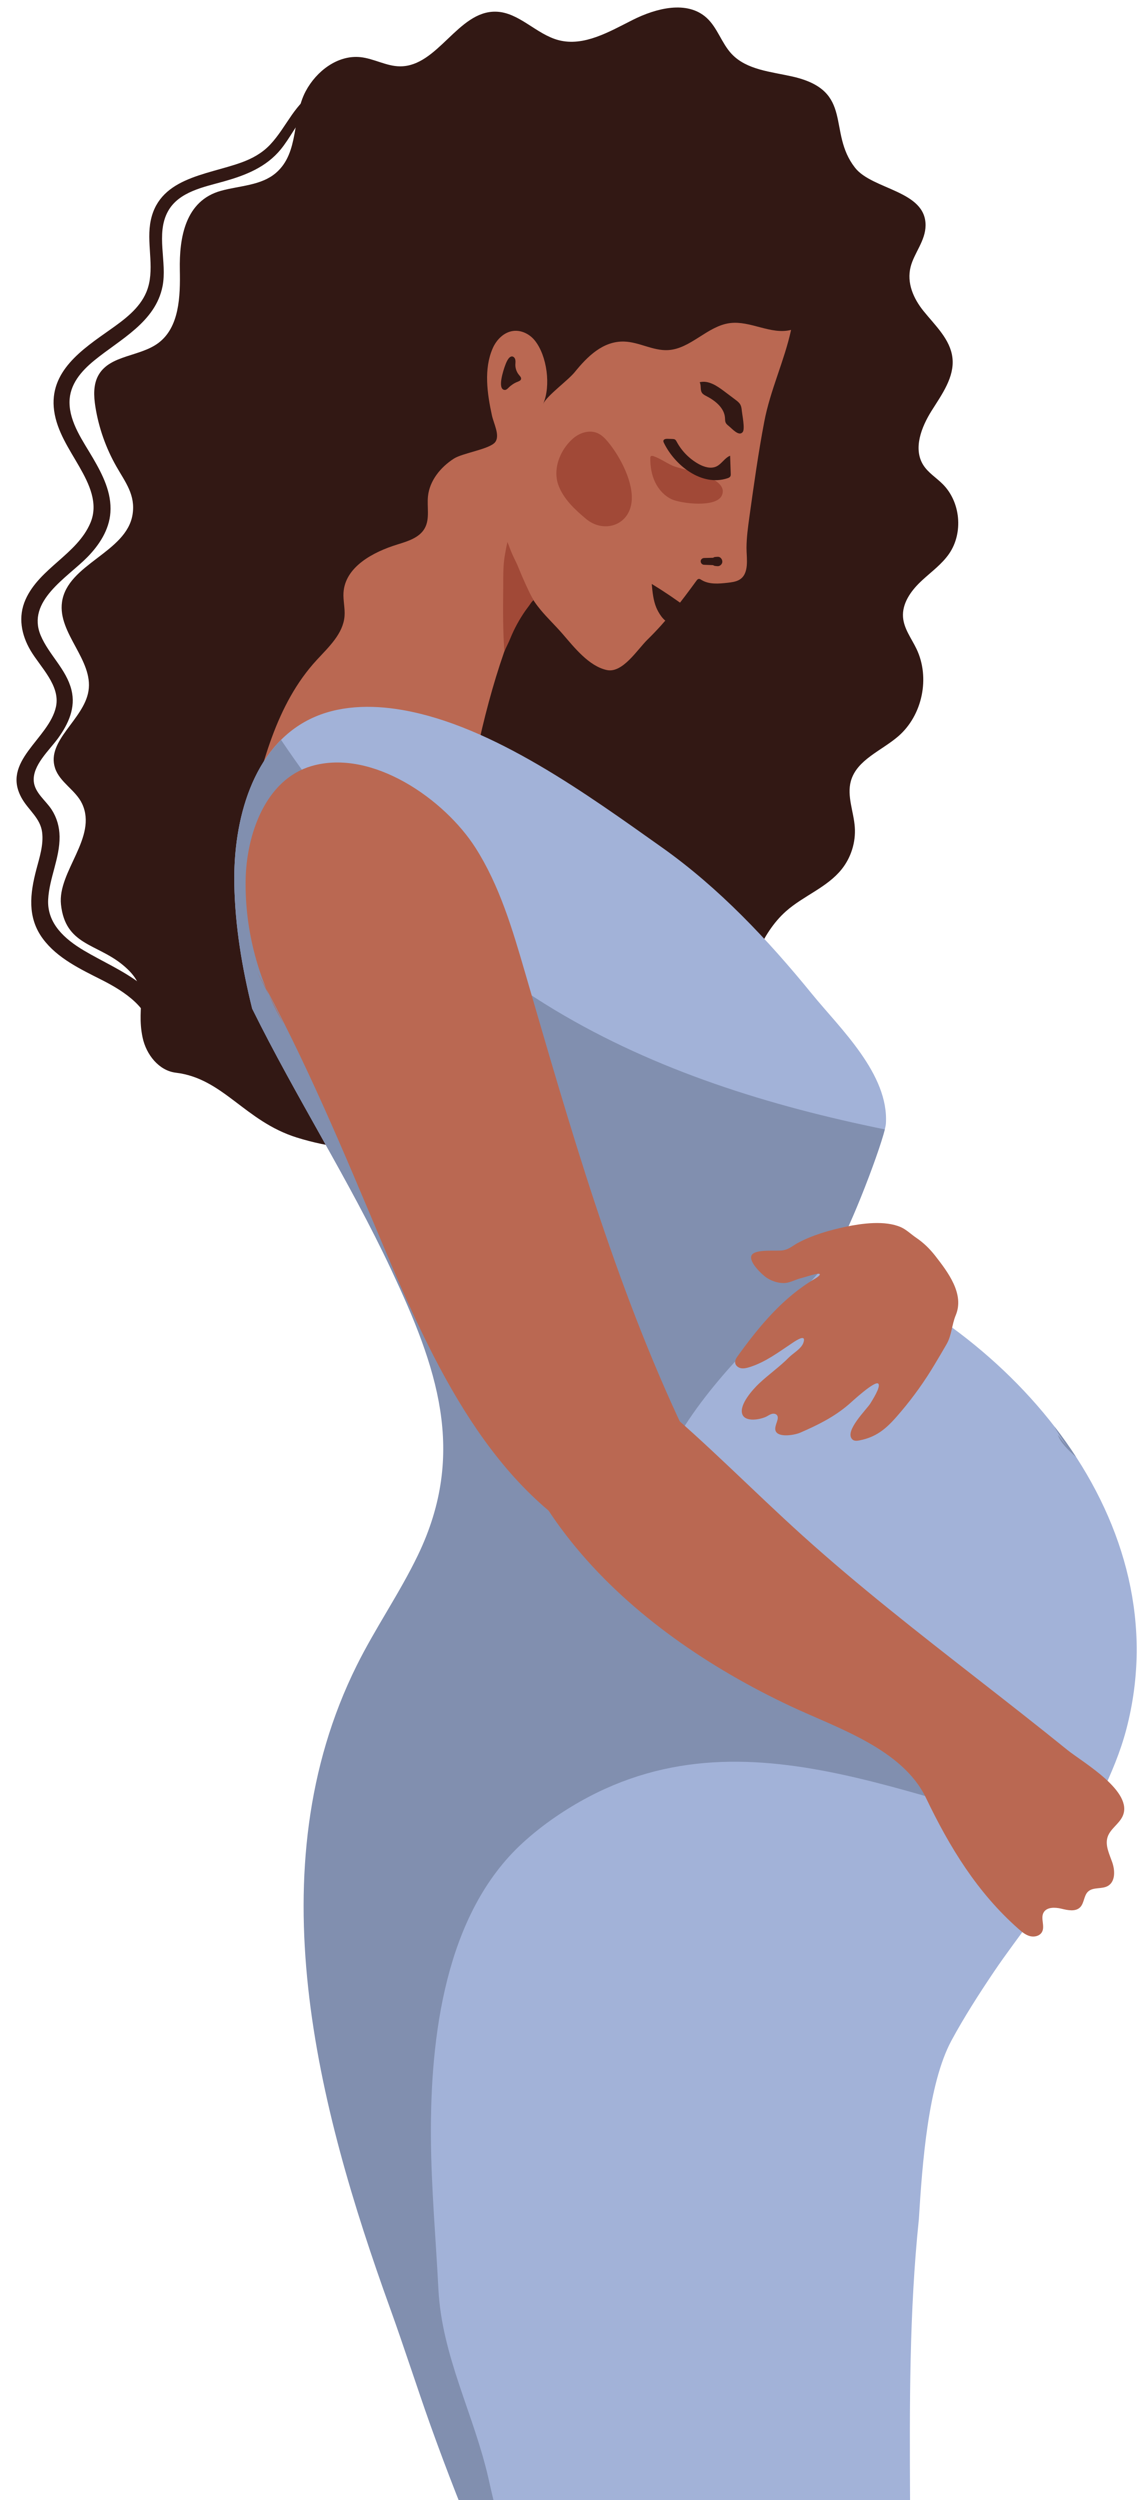 <?xml version="1.0" encoding="UTF-8" standalone="no"?><svg xmlns="http://www.w3.org/2000/svg" xmlns:xlink="http://www.w3.org/1999/xlink" fill="#000000" height="498.9" preserveAspectRatio="xMidYMid meet" version="1" viewBox="-3.3 -1.5 227.0 498.9" width="227" zoomAndPan="magnify"><defs><clipPath id="a"><path d="M 43 139 L 223.641 139 L 223.641 497.441 L 43 497.441 Z M 43 139"/></clipPath><clipPath id="b"><path d="M 43 146 L 215 146 L 215 497.441 L 43 497.441 Z M 43 146"/></clipPath></defs><g><g id="change1_1"><path d="M 180.91 114.195 C 182.738 112.523 184.773 111.039 186.18 109.008 C 189.055 104.848 188.488 98.66 184.906 95.094 C 183.621 93.812 182 92.832 181.031 91.297 C 178.977 88.031 180.641 83.734 182.691 80.469 C 184.746 77.199 187.281 73.762 186.855 69.926 C 186.445 66.215 183.41 63.457 181.07 60.551 C 179.066 58.059 177.691 54.953 178.504 51.75 C 179.211 48.973 181.469 46.562 181.488 43.473 C 181.543 36.504 170.863 36.379 167.41 31.973 C 161.77 24.773 167.379 16.613 154.926 13.777 C 150.641 12.801 145.789 12.469 142.773 9.266 C 140.758 7.121 139.941 4.012 137.754 2.039 C 133.867 -1.469 127.695 0.125 123.02 2.473 C 118.34 4.824 113.297 7.832 108.23 6.516 C 103.73 5.344 100.305 0.91 95.656 0.828 C 88.117 0.695 84.105 11.781 76.566 11.738 C 73.852 11.727 71.359 10.184 68.656 9.902 C 64.129 9.434 59.867 12.684 57.73 16.703 C 54.938 21.953 56.508 28.922 51.801 32.992 C 48.867 35.527 44.609 35.535 40.867 36.559 C 33.648 38.527 32.477 45.965 32.602 52.363 C 32.707 57.652 32.531 63.828 28.273 66.973 C 24.609 69.676 18.754 69.332 16.426 73.242 C 15.289 75.145 15.398 77.527 15.75 79.715 C 16.414 83.867 17.84 87.898 19.918 91.555 C 21.711 94.715 23.801 97.266 23.16 101.195 C 21.922 108.781 10.141 111.035 9.078 118.645 C 8.207 124.875 15.359 130.176 14.363 136.383 C 13.445 142.086 5.895 146.273 7.688 151.762 C 8.617 154.613 11.816 156.156 13.09 158.875 C 16.234 165.574 8.164 172.426 8.875 178.996 C 9.746 187.09 15.953 186.746 21.156 191 C 27.141 195.895 23.707 198.773 25.184 205.598 C 25.906 208.938 28.418 212.145 31.812 212.551 C 41.277 213.688 45.555 222.219 55.926 225.477 C 68.941 229.559 82.262 228.094 95.086 223.863 C 105.383 220.469 115.469 216.859 125.312 212.305 C 129.129 210.535 133.297 210.414 136.699 207.758 C 139.836 205.305 142.117 201.75 143.754 198.164 C 146.605 191.934 148.496 184.887 153.621 180.336 C 157.109 177.242 161.832 175.59 164.742 171.949 C 166.617 169.605 167.57 166.547 167.359 163.555 C 167.145 160.461 165.746 157.348 166.574 154.359 C 167.766 150.086 172.703 148.312 176.055 145.406 C 180.871 141.227 182.43 133.727 179.676 127.977 C 178.676 125.895 177.156 123.953 176.988 121.648 C 176.789 118.965 178.492 116.508 180.434 114.645 C 180.59 114.492 180.75 114.344 180.91 114.195" fill="#321814"/></g><g id="change1_2"><path d="M 65.797 14.875 C 61.086 14.469 57.52 17.797 54.984 21.406 C 53.574 23.422 52.316 25.582 50.617 27.379 C 49.012 29.074 47.023 30.16 44.844 30.941 C 37.777 33.484 28.062 33.984 26.672 43.191 C 25.996 47.672 27.715 52.484 25.918 56.793 C 24.547 60.07 21.516 62.281 18.707 64.266 C 13.141 68.195 6.441 72.617 7.504 80.441 C 8.066 84.582 10.527 88.109 12.551 91.652 C 14.477 95.027 16.395 98.938 14.758 102.816 C 12.105 109.113 4.586 111.859 1.797 118.137 C 0.27 121.57 0.941 125.145 2.797 128.301 C 4.738 131.598 8.766 135.281 7.883 139.488 C 6.516 146.004 -3.316 150.438 1.156 157.977 C 2.492 160.23 4.762 161.816 5.109 164.566 C 5.426 167.043 4.594 169.578 3.969 171.945 C 2.695 176.77 2.094 181.539 5.25 185.809 C 8.156 189.738 12.832 191.918 17.074 194.066 C 21.391 196.254 27.27 199.91 26.855 205.48 C 26.684 207.801 30.281 208.309 30.445 205.984 C 31.16 195.93 20.445 192.336 13.438 188.16 C 9.66 185.914 6.074 182.785 6.316 178 C 6.535 173.715 8.652 169.746 8.594 165.422 C 8.566 163.488 8.055 161.66 7 160.035 C 5.844 158.254 3.676 156.715 3.449 154.473 C 3.121 151.238 6.578 148.184 8.301 145.797 C 10.355 142.953 11.852 139.723 10.965 136.164 C 9.926 132.008 6.457 129.16 4.828 125.301 C 1.93 118.422 10.121 113.777 14.156 109.66 C 16.52 107.246 18.504 104.223 18.742 100.762 C 19.016 96.816 17.199 93.238 15.273 89.93 C 13.305 86.551 10.578 82.844 10.578 78.766 C 10.582 75.211 12.93 72.547 15.527 70.422 C 20.691 66.199 27.738 62.785 29.152 55.621 C 30.102 50.801 27.766 45.215 30.211 40.711 C 32.367 36.734 37.43 35.82 41.402 34.699 C 45.742 33.477 49.855 31.863 52.781 28.273 C 56.207 24.066 58.918 16.211 65.547 16.672 C 66.703 16.75 66.965 14.977 65.797 14.875" fill="#321814"/></g><g id="change2_1"><path d="M 104.664 120.234 C 106.008 121.848 107.539 123.281 109.059 125.039 C 111.336 127.672 114.281 131.438 117.855 132.203 C 121.008 132.883 123.965 128.086 125.969 126.129 C 129.754 122.43 132.652 118.613 135.742 114.379 C 135.859 114.219 135.992 114.051 136.188 114.02 C 136.383 113.984 136.566 114.109 136.734 114.215 C 138.25 115.156 140.18 114.988 141.949 114.789 C 142.727 114.699 143.52 114.605 144.211 114.242 C 146.387 113.086 145.734 109.875 145.738 107.852 C 145.746 105.738 146.039 103.641 146.328 101.551 C 147.211 95.23 148.09 88.91 149.285 82.641 C 150.496 76.289 153.309 70.473 154.637 64.328 C 150.633 65.359 146.523 62.441 142.426 62.973 C 137.914 63.551 134.594 68.121 130.055 68.363 C 127.078 68.52 124.297 66.746 121.316 66.656 C 117.059 66.531 113.938 69.684 111.457 72.738 C 110.055 74.465 105.895 77.422 105.145 79.102 C 106.699 75.547 105.949 69.488 103.445 66.41 C 102.41 65.141 100.758 64.324 99.133 64.543 C 97.305 64.785 95.836 66.273 95.086 67.961 C 93.238 72.141 93.98 77.078 94.91 81.387 C 95.258 82.996 96.566 85.402 95.57 86.715 C 94.488 88.137 89.094 88.875 87.312 90.016 C 84.664 91.715 82.469 94.402 82.145 97.531 C 81.922 99.672 82.547 101.996 81.512 103.883 C 80.473 105.777 78.164 106.492 76.098 107.129 C 71.176 108.633 65.617 111.605 65.281 116.738 C 65.18 118.305 65.609 119.871 65.488 121.438 C 65.215 124.957 62.324 127.605 59.93 130.203 C 51.715 139.113 48.922 151.418 46.141 162.82 C 49.801 160.273 53.27 158.066 57.477 156.609 C 61.945 155.066 66.445 153.543 71.113 152.801 C 77.895 151.719 84.941 152.336 91.43 154.586 C 90.73 154.344 92.262 146.832 92.398 146.23 C 93.168 142.82 94.02 139.434 94.984 136.074 C 96.895 129.434 99.242 122.898 102.316 116.703 C 102.984 118.051 103.785 119.18 104.664 120.234" fill="#ba6852"/></g><g id="change3_1"><path d="M 107.793 93.438 C 107.609 90.672 109.031 87.809 111.098 86.004 C 112.426 84.844 114.375 84.219 115.988 84.926 C 116.836 85.297 117.504 85.984 118.094 86.695 C 120.516 89.605 123.375 94.965 122.758 98.941 C 122.051 103.492 117.105 104.883 113.711 102.051 C 111.449 100.16 109.191 98.059 108.176 95.289 C 107.961 94.699 107.836 94.074 107.793 93.438" fill="#a14937"/></g><g id="change1_3"><path d="M 142.195 83.508 C 141.953 83.312 141.699 83.109 141.574 82.824 C 141.445 82.535 141.469 82.207 141.445 81.891 C 141.312 79.906 139.516 78.461 137.746 77.547 C 137.406 77.371 137.043 77.191 136.836 76.867 C 136.441 76.262 136.742 75.402 136.387 74.773 C 138.125 74.34 139.828 75.48 141.262 76.559 C 142.02 77.125 142.773 77.695 143.527 78.262 C 143.906 78.547 144.297 78.844 144.52 79.266 C 144.715 79.629 144.762 80.047 144.801 80.457 C 144.875 81.242 145.469 84.086 144.988 84.703 C 144.238 85.672 142.883 84.059 142.195 83.508" fill="#321814"/></g><g id="change3_2"><path d="M 130.836 98.141 C 129.352 97.461 128.188 96.176 127.484 94.699 C 126.781 93.223 126.516 91.562 126.531 89.93 C 126.531 89.793 126.543 89.641 126.641 89.547 C 126.773 89.414 126.996 89.461 127.172 89.523 C 128.492 89.992 129.652 90.812 130.918 91.406 C 132.852 92.312 142.312 93.605 140.852 97.285 C 139.816 99.898 132.652 98.969 130.836 98.141" fill="#a14937"/></g><g id="change1_4"><path d="M 129.242 86.863 C 129.18 86.734 129.117 86.594 129.145 86.449 C 129.207 86.117 129.648 86.051 129.988 86.062 C 130.309 86.074 130.625 86.086 130.941 86.094 C 131.113 86.102 131.297 86.109 131.445 86.195 C 131.617 86.297 131.719 86.488 131.812 86.664 C 132.809 88.516 134.344 90.07 136.18 91.09 C 137.27 91.695 138.621 92.105 139.746 91.57 C 140.793 91.066 141.387 89.859 142.469 89.438 C 142.508 90.629 142.551 91.82 142.59 93.012 C 142.598 93.199 142.602 93.406 142.504 93.57 C 142.387 93.766 142.156 93.859 141.941 93.93 C 136.754 95.641 131.406 91.332 129.242 86.863" fill="#321814"/></g><g id="change1_5"><path d="M 153.711 61.348 C 153.832 61.312 153.785 61.121 153.66 61.152 C 153.535 61.184 153.586 61.379 153.711 61.348" fill="#321814"/></g><g id="change3_3"><path d="M 97.164 116.016 C 97.117 120.277 97.102 124.238 97.395 128.492 C 97.809 127.52 98.215 126.816 98.605 125.84 C 99.371 123.945 100.402 122.078 101.566 120.398 C 101.82 120.035 102.094 119.691 102.348 119.336 C 102.617 118.953 102.855 118.566 103.207 118.254 C 103.191 118.266 102.508 116.934 102.453 116.824 C 102.184 116.266 101.918 115.703 101.66 115.137 C 101.145 114.008 100.652 112.863 100.188 111.711 C 99.895 110.977 99.523 110.273 99.191 109.559 C 98.84 108.797 98.512 108.02 98.242 107.223 C 98.195 107.09 97.996 106.723 98.031 106.594 C 98 106.715 97.969 106.836 97.941 106.957 C 97.773 107.668 97.656 108.398 97.523 109.117 C 97.383 109.871 97.297 110.637 97.246 111.406 C 97.148 112.941 97.18 114.48 97.164 116.016" fill="#a14937"/></g><g id="change1_6"><path d="M 137.258 111.199 C 137.969 111.227 138.68 111.254 139.391 111.281 C 139.18 111.156 138.973 111.031 138.762 110.906 C 138.875 111.062 138.973 111.219 139.148 111.324 C 139.309 111.418 139.473 111.438 139.648 111.453 C 139.754 111.465 139.859 111.469 139.961 111.477 C 140.449 111.512 140.93 111.047 140.914 110.559 C 140.902 110.082 140.52 109.574 139.996 109.605 C 139.895 109.609 139.789 109.613 139.684 109.621 C 139.5 109.633 139.324 109.641 139.16 109.742 C 138.992 109.852 138.887 109.996 138.766 110.156 C 138.984 110.035 139.203 109.914 139.422 109.789 C 138.707 109.809 137.996 109.824 137.281 109.844 C 136.93 109.852 136.582 110.129 136.59 110.508 C 136.602 110.883 136.879 111.184 137.258 111.199" fill="#321814"/></g><g id="change1_7"><path d="M 97.508 71.539 C 97.281 72.18 95.891 76.176 97.449 76.309 C 97.77 76.336 98.031 76.066 98.262 75.836 C 98.766 75.336 99.375 74.938 100.039 74.68 C 100.316 74.57 100.648 74.445 100.723 74.156 C 100.801 73.848 100.535 73.57 100.328 73.328 C 99.848 72.762 99.578 72.02 99.59 71.273 C 99.594 70.934 99.656 70.586 99.574 70.254 C 99.496 69.922 99.215 69.602 98.875 69.625 C 98.172 69.676 97.699 71.012 97.508 71.539" fill="#321814"/></g><g id="change1_8"><path d="M 127.734 119.754 C 127.117 118.266 126.969 116.633 126.82 115.023 C 129.289 116.523 131.68 118.145 133.992 119.871 C 133.055 120.969 131.855 123.027 130.391 122.766 C 129.203 122.555 128.141 120.73 127.734 119.754" fill="#321814"/></g><g clip-path="url(#a)" id="change4_1"><path d="M 161.953 249.863 C 163.941 250.605 173.363 225.852 173.566 222.738 C 174.207 212.844 164.41 203.711 158.844 196.879 C 150.016 186.035 140.266 175.672 128.809 167.562 C 114.012 157.086 95.086 143.266 76.949 140.156 C 70.762 139.094 64.148 139.23 58.523 142.02 C 47.113 147.68 43.242 162.176 43.477 174.906 C 43.629 183.309 45.023 191.598 47.043 199.766 C 55.746 217.398 66.441 234.008 74.805 251.832 C 82.457 268.148 90.367 287.285 87.676 305.711 C 88.246 318.16 82.953 330.281 78.227 341.508 C 72.957 354.02 70.898 364.777 69.508 378.344 C 65.836 414.109 70.594 448.777 82.648 482.441 C 84.309 487.078 86.039 491.688 87.836 496.273 C 87.988 496.664 88.148 497.051 88.301 497.438 L 178.391 497.438 C 178.297 478.684 178.215 459.898 180.152 441.301 C 180.82 430.375 181.98 414.348 186.66 405.668 C 189.137 401.082 192.152 396.379 195.082 392.031 C 200.152 384.504 206.223 377.562 210.18 369.328 C 214.191 360.973 219.188 352.648 221.57 343.566 C 232.434 302.148 198.672 263.691 161.953 249.863" fill="#a2b2d8"/></g><g id="change5_2"><path d="M 211.551 289.254 C 210.203 287.176 208.762 285.145 207.234 283.172 C 207.426 283.543 207.621 283.91 207.836 284.258 C 208.465 285.273 209.121 286.27 209.816 287.242 C 209.18 286.438 208.547 285.629 207.91 284.82 C 208.352 286.27 209.926 287.832 211.551 289.254" fill="#818faf"/></g><g clip-path="url(#b)" id="change5_1"><path d="M 196.48 346.398 C 188.961 340.414 180.797 335.285 173.277 329.305 C 159.168 318.082 145.473 307.262 133.953 293.18 C 132.742 291.699 131.5 290.055 131.426 288.145 C 131.352 286.336 132.344 284.676 133.32 283.152 C 141.742 270.055 153.328 260.906 162.82 249.281 C 165.574 245.906 172.09 228.938 173.352 223.863 C 150.387 219.199 127.668 212.172 107.496 200.055 C 85.086 186.59 67.305 167.605 52.812 146.137 C 45.793 153.133 43.285 164.594 43.477 174.906 C 43.629 183.309 45.023 191.598 47.043 199.766 C 55.746 217.398 66.441 234.008 74.805 251.832 C 83.895 271.211 90.004 288.277 80.152 308.785 C 76.508 316.363 71.656 323.309 67.914 330.84 C 47.695 371.535 60.078 418.918 74.586 459.121 C 77.379 466.859 79.875 474.695 82.648 482.441 C 84.309 487.078 86.039 491.688 87.836 496.273 C 87.988 496.664 88.148 497.051 88.301 497.438 L 95.238 497.438 C 94.863 495.941 94.539 494.441 94.195 492.941 C 91.266 480.141 84.91 468.633 84.227 455.273 C 83.719 445.324 82.797 435.066 82.73 425.016 C 82.602 405.117 85.492 380.418 101.102 366.191 C 103.09 364.379 105.242 362.672 107.566 361.078 C 142.734 336.988 178.312 358.812 214.836 365.699 C 211.648 365.098 200.168 349.328 196.48 346.398" fill="#818faf"/></g><g id="change2_2"><path d="M 53.34 202.809 C 48.293 194.262 45.633 184.316 45.734 174.391 C 45.832 164.902 49.789 154.004 58.906 151.359 C 71.047 147.844 85.473 158.023 91.629 167.672 C 96.449 175.223 99.016 183.957 101.523 192.555 C 110.43 223.109 119.355 254.613 133.238 283.895 C 139.234 296.539 137.879 317.449 118.199 307.793 C 94.961 296.391 83.137 270.602 73.082 246.746 C 65.242 228.145 57.668 209.871 47.965 192.312 L 53.34 202.809" fill="#ba6852"/></g><g id="change2_3"><path d="M 181.641 247.117 C 181.008 246.516 180.328 245.965 179.598 245.473 C 178.613 244.805 177.652 243.855 176.562 243.375 C 173.398 241.984 168.801 242.609 165.543 243.293 C 162.359 243.961 158.855 244.965 155.98 246.52 C 154.93 247.09 154.301 247.75 153.074 247.984 C 151.77 248.234 147.41 247.641 146.742 249.012 C 146.121 250.281 148.852 252.867 149.766 253.469 C 150.836 254.172 152.309 254.656 153.602 254.496 C 154.605 254.371 155.602 253.805 156.605 253.551 C 157.539 253.312 158.457 252.988 159.395 252.77 C 160.941 252.406 160.438 253.055 159.426 253.645 C 153.074 257.355 148.277 263.133 144.035 269.02 C 143.727 269.445 143.402 269.934 143.48 270.461 C 143.562 271.02 144.105 271.426 144.668 271.523 C 145.227 271.617 145.801 271.469 146.344 271.301 C 149.516 270.312 152.148 268.305 154.883 266.488 C 155.668 265.969 157.75 264.555 157.09 266.449 C 156.676 267.641 155.047 268.516 154.191 269.379 C 152.344 271.246 150.176 272.75 148.266 274.551 C 147.047 275.695 144.227 278.789 144.895 280.684 C 145.492 282.367 148.598 281.746 149.754 281.145 C 150.098 280.965 150.422 280.73 150.797 280.633 C 151.172 280.531 151.629 280.598 151.848 280.922 C 152.031 281.191 151.996 281.555 151.914 281.871 C 151.777 282.395 151.539 282.895 151.484 283.434 C 151.273 285.555 155.191 284.926 156.438 284.387 C 160.008 282.844 163.289 281.215 166.207 278.691 C 166.699 278.266 171.477 273.812 172.074 274.625 C 172.555 275.285 170.848 277.906 170.484 278.516 C 169.75 279.738 165.141 284.129 166.891 285.742 C 167.234 286.059 167.773 286.016 168.238 285.93 C 172.156 285.191 174.152 283.047 176.629 280.117 C 179.094 277.203 181.316 274.086 183.273 270.809 C 184.09 269.445 184.934 268.035 185.711 266.672 C 186.715 264.895 186.734 262.805 187.508 260.957 C 189.301 256.688 185.926 252.316 183.41 249.078 C 182.863 248.383 182.277 247.723 181.641 247.117" fill="#ba6852"/></g><g id="change2_4"><path d="M 204.117 384.633 C 204.375 384.48 204.59 384.277 204.734 384.012 C 205.363 382.867 204.422 381.328 205.027 380.176 C 205.641 379.012 207.309 379.055 208.59 379.363 C 209.867 379.676 211.406 380.016 212.34 379.09 C 213.18 378.254 213.066 376.762 213.93 375.953 C 214.945 375 216.676 375.52 217.883 374.828 C 219.395 373.965 219.328 371.754 218.758 370.109 C 218.188 368.469 217.297 366.738 217.824 365.082 C 218.344 363.461 220.055 362.508 220.797 360.977 C 223.199 356.016 212.777 350.105 209.801 347.691 C 203.859 342.883 197.832 338.18 191.805 333.48 C 179.957 324.234 168.094 314.984 156.926 304.914 C 137.199 287.125 120.23 267.172 94.203 258.316 C 93.086 296.875 121.98 323.648 154.539 338.957 C 163.719 343.273 176.867 347.445 181.57 357.258 C 186.277 367.078 191.805 376.148 200.059 383.414 C 200.742 384.016 201.469 384.617 202.348 384.844 C 202.934 384.992 203.605 384.93 204.117 384.633" fill="#ba6852"/></g></g></svg>